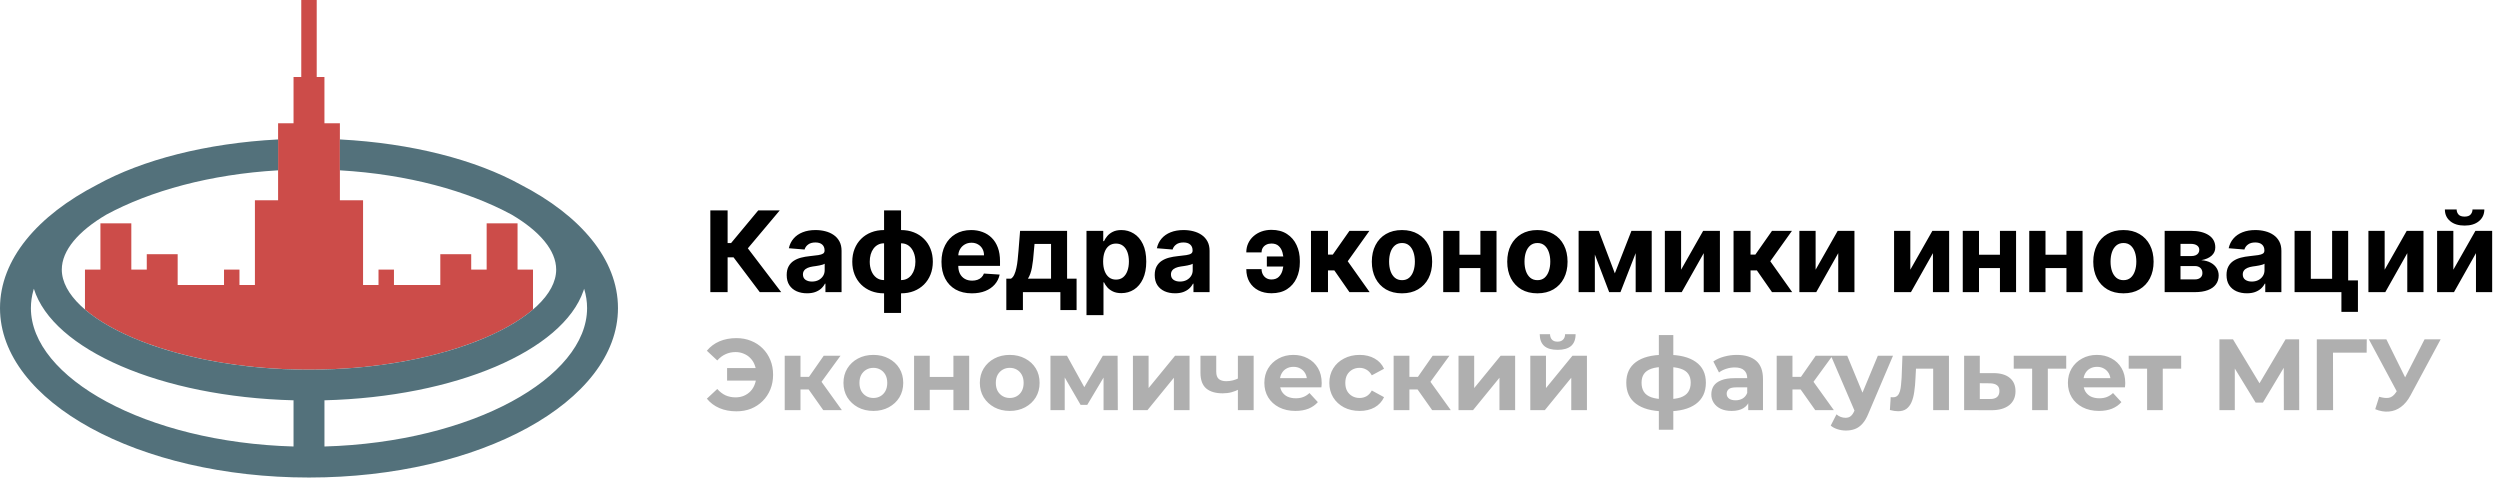 <?xml version="1.0" encoding="UTF-8"?> <svg xmlns="http://www.w3.org/2000/svg" width="445" height="85" viewBox="0 0 445 85" fill="none"><path d="M129.421 67.744V65.512H135.649V67.744H129.421ZM131.077 60.184C132.025 60.184 132.895 60.346 133.687 60.67C134.479 60.982 135.169 61.432 135.757 62.02C136.345 62.608 136.801 63.298 137.125 64.09C137.449 64.882 137.611 65.752 137.611 66.7C137.611 67.648 137.449 68.518 137.125 69.31C136.801 70.102 136.345 70.792 135.757 71.38C135.169 71.968 134.479 72.424 133.687 72.748C132.895 73.06 132.025 73.216 131.077 73.216C129.961 73.216 128.953 73.024 128.053 72.64C127.165 72.256 126.421 71.698 125.821 70.966L127.675 69.238C128.119 69.742 128.611 70.12 129.151 70.372C129.691 70.612 130.285 70.732 130.933 70.732C131.473 70.732 131.971 70.636 132.427 70.444C132.895 70.24 133.291 69.964 133.615 69.616C133.951 69.256 134.203 68.83 134.371 68.338C134.551 67.846 134.641 67.3 134.641 66.7C134.641 66.1 134.551 65.554 134.371 65.062C134.203 64.57 133.951 64.15 133.615 63.802C133.291 63.442 132.895 63.166 132.427 62.974C131.971 62.77 131.473 62.668 130.933 62.668C130.285 62.668 129.691 62.794 129.151 63.046C128.611 63.286 128.119 63.658 127.675 64.162L125.821 62.434C126.421 61.702 127.165 61.144 128.053 60.76C128.953 60.376 129.961 60.184 131.077 60.184ZM146.537 73L143.297 68.41L145.583 67.06L149.849 73H146.537ZM139.679 73V63.316H142.487V73H139.679ZM141.659 69.328V67.078H145.043V69.328H141.659ZM145.853 68.482L143.225 68.194L146.627 63.316H149.615L145.853 68.482ZM155.465 73.144C154.433 73.144 153.515 72.928 152.711 72.496C151.919 72.064 151.289 71.476 150.821 70.732C150.365 69.976 150.137 69.118 150.137 68.158C150.137 67.186 150.365 66.328 150.821 65.584C151.289 64.828 151.919 64.24 152.711 63.82C153.515 63.388 154.433 63.172 155.465 63.172C156.485 63.172 157.397 63.388 158.201 63.82C159.005 64.24 159.635 64.822 160.091 65.566C160.547 66.31 160.775 67.174 160.775 68.158C160.775 69.118 160.547 69.976 160.091 70.732C159.635 71.476 159.005 72.064 158.201 72.496C157.397 72.928 156.485 73.144 155.465 73.144ZM155.465 70.84C155.933 70.84 156.353 70.732 156.725 70.516C157.097 70.3 157.391 69.994 157.607 69.598C157.823 69.19 157.931 68.71 157.931 68.158C157.931 67.594 157.823 67.114 157.607 66.718C157.391 66.322 157.097 66.016 156.725 65.8C156.353 65.584 155.933 65.476 155.465 65.476C154.997 65.476 154.577 65.584 154.205 65.8C153.833 66.016 153.533 66.322 153.305 66.718C153.089 67.114 152.981 67.594 152.981 68.158C152.981 68.71 153.089 69.19 153.305 69.598C153.533 69.994 153.833 70.3 154.205 70.516C154.577 70.732 154.997 70.84 155.465 70.84ZM162.706 73V63.316H165.496V67.096H169.708V63.316H172.516V73H169.708V69.382H165.496V73H162.706ZM179.74 73.144C178.708 73.144 177.79 72.928 176.986 72.496C176.194 72.064 175.564 71.476 175.096 70.732C174.64 69.976 174.412 69.118 174.412 68.158C174.412 67.186 174.64 66.328 175.096 65.584C175.564 64.828 176.194 64.24 176.986 63.82C177.79 63.388 178.708 63.172 179.74 63.172C180.76 63.172 181.672 63.388 182.476 63.82C183.28 64.24 183.91 64.822 184.366 65.566C184.822 66.31 185.05 67.174 185.05 68.158C185.05 69.118 184.822 69.976 184.366 70.732C183.91 71.476 183.28 72.064 182.476 72.496C181.672 72.928 180.76 73.144 179.74 73.144ZM179.74 70.84C180.208 70.84 180.628 70.732 181 70.516C181.372 70.3 181.666 69.994 181.882 69.598C182.098 69.19 182.206 68.71 182.206 68.158C182.206 67.594 182.098 67.114 181.882 66.718C181.666 66.322 181.372 66.016 181 65.8C180.628 65.584 180.208 65.476 179.74 65.476C179.272 65.476 178.852 65.584 178.48 65.8C178.108 66.016 177.808 66.322 177.58 66.718C177.364 67.114 177.256 67.594 177.256 68.158C177.256 68.71 177.364 69.19 177.58 69.598C177.808 69.994 178.108 70.3 178.48 70.516C178.852 70.732 179.272 70.84 179.74 70.84ZM186.982 73V63.316H189.916L193.57 69.94H192.4L196.306 63.316H198.934L198.97 73H196.432V66.196L196.864 66.484L193.534 72.064H192.346L188.998 66.286L189.52 66.16V73H186.982ZM201.66 73V63.316H204.45V69.076L209.166 63.316H211.74V73H208.95V67.24L204.252 73H201.66ZM220.541 69.292C220.145 69.508 219.707 69.682 219.227 69.814C218.747 69.946 218.219 70.012 217.643 70.012C216.371 70.012 215.393 69.724 214.709 69.148C214.025 68.56 213.683 67.63 213.683 66.358V63.316H216.491V66.178C216.491 66.778 216.647 67.21 216.959 67.474C217.271 67.726 217.709 67.852 218.273 67.852C218.681 67.852 219.071 67.804 219.443 67.708C219.827 67.612 220.193 67.474 220.541 67.294V69.292ZM220.343 73V63.316H223.151V73H220.343ZM230.581 73.144C229.477 73.144 228.505 72.928 227.665 72.496C226.837 72.064 226.195 71.476 225.739 70.732C225.283 69.976 225.055 69.118 225.055 68.158C225.055 67.186 225.277 66.328 225.721 65.584C226.177 64.828 226.795 64.24 227.575 63.82C228.355 63.388 229.237 63.172 230.221 63.172C231.169 63.172 232.021 63.376 232.777 63.784C233.545 64.18 234.151 64.756 234.595 65.512C235.039 66.256 235.261 67.15 235.261 68.194C235.261 68.302 235.255 68.428 235.243 68.572C235.231 68.704 235.219 68.83 235.207 68.95H227.341V67.312H233.731L232.651 67.798C232.651 67.294 232.549 66.856 232.345 66.484C232.141 66.112 231.859 65.824 231.499 65.62C231.139 65.404 230.719 65.296 230.239 65.296C229.759 65.296 229.333 65.404 228.961 65.62C228.601 65.824 228.319 66.118 228.115 66.502C227.911 66.874 227.809 67.318 227.809 67.834V68.266C227.809 68.794 227.923 69.262 228.151 69.67C228.391 70.066 228.721 70.372 229.141 70.588C229.573 70.792 230.077 70.894 230.653 70.894C231.169 70.894 231.619 70.816 232.003 70.66C232.399 70.504 232.759 70.27 233.083 69.958L234.577 71.578C234.133 72.082 233.575 72.472 232.903 72.748C232.231 73.012 231.457 73.144 230.581 73.144ZM242.021 73.144C240.977 73.144 240.047 72.934 239.231 72.514C238.415 72.082 237.773 71.488 237.305 70.732C236.849 69.976 236.621 69.118 236.621 68.158C236.621 67.186 236.849 66.328 237.305 65.584C237.773 64.828 238.415 64.24 239.231 63.82C240.047 63.388 240.977 63.172 242.021 63.172C243.041 63.172 243.929 63.388 244.685 63.82C245.441 64.24 245.999 64.846 246.359 65.638L244.181 66.808C243.929 66.352 243.611 66.016 243.227 65.8C242.855 65.584 242.447 65.476 242.003 65.476C241.523 65.476 241.091 65.584 240.707 65.8C240.323 66.016 240.017 66.322 239.789 66.718C239.573 67.114 239.465 67.594 239.465 68.158C239.465 68.722 239.573 69.202 239.789 69.598C240.017 69.994 240.323 70.3 240.707 70.516C241.091 70.732 241.523 70.84 242.003 70.84C242.447 70.84 242.855 70.738 243.227 70.534C243.611 70.318 243.929 69.976 244.181 69.508L246.359 70.696C245.999 71.476 245.441 72.082 244.685 72.514C243.929 72.934 243.041 73.144 242.021 73.144ZM254.924 73L251.684 68.41L253.97 67.06L258.236 73H254.924ZM248.066 73V63.316H250.874V73H248.066ZM250.046 69.328V67.078H253.43V69.328H250.046ZM254.24 68.482L251.612 68.194L255.014 63.316H258.002L254.24 68.482ZM259.615 73V63.316H262.405V69.076L267.121 63.316H269.695V73H266.905V67.24L262.207 73H259.615ZM272.394 73V63.316H275.184V69.076L279.9 63.316H282.474V73H279.684V67.24L274.986 73H272.394ZM277.254 62.272C276.198 62.272 275.406 62.044 274.878 61.588C274.35 61.12 274.08 60.418 274.068 59.482H275.904C275.916 59.89 276.03 60.214 276.246 60.454C276.462 60.694 276.792 60.814 277.236 60.814C277.668 60.814 277.998 60.694 278.226 60.454C278.466 60.214 278.586 59.89 278.586 59.482H280.458C280.458 60.418 280.188 61.12 279.648 61.588C279.108 62.044 278.31 62.272 277.254 62.272ZM296.787 73.216C296.763 73.216 296.697 73.216 296.589 73.216C296.481 73.216 296.379 73.216 296.283 73.216C296.187 73.216 296.121 73.216 296.085 73.216C293.985 73.18 292.359 72.73 291.207 71.866C290.055 71.002 289.479 69.754 289.479 68.122C289.479 66.514 290.049 65.29 291.189 64.45C292.341 63.598 293.991 63.166 296.139 63.154C296.163 63.154 296.223 63.154 296.319 63.154C296.427 63.154 296.529 63.154 296.625 63.154C296.721 63.154 296.781 63.154 296.805 63.154C298.977 63.154 300.657 63.574 301.845 64.414C303.045 65.254 303.645 66.49 303.645 68.122C303.645 69.778 303.045 71.044 301.845 71.92C300.657 72.784 298.971 73.216 296.787 73.216ZM296.697 71.056C297.693 71.056 298.503 70.954 299.127 70.75C299.751 70.534 300.207 70.21 300.495 69.778C300.795 69.334 300.945 68.782 300.945 68.122C300.945 67.486 300.801 66.964 300.513 66.556C300.225 66.136 299.763 65.824 299.127 65.62C298.503 65.416 297.693 65.314 296.697 65.314C296.661 65.314 296.589 65.314 296.481 65.314C296.373 65.314 296.301 65.314 296.265 65.314C295.305 65.314 294.525 65.422 293.925 65.638C293.325 65.854 292.887 66.166 292.611 66.574C292.335 66.982 292.197 67.498 292.197 68.122C292.197 68.77 292.335 69.31 292.611 69.742C292.887 70.174 293.325 70.498 293.925 70.714C294.525 70.93 295.305 71.044 296.265 71.056C296.301 71.056 296.373 71.056 296.481 71.056C296.589 71.056 296.661 71.056 296.697 71.056ZM295.275 76.492V59.644H297.849V76.492H295.275ZM311.184 73V71.11L311.004 70.696V67.312C311.004 66.712 310.818 66.244 310.446 65.908C310.086 65.572 309.528 65.404 308.772 65.404C308.256 65.404 307.746 65.488 307.242 65.656C306.75 65.812 306.33 66.028 305.982 66.304L304.974 64.342C305.502 63.97 306.138 63.682 306.882 63.478C307.626 63.274 308.382 63.172 309.15 63.172C310.626 63.172 311.772 63.52 312.588 64.216C313.404 64.912 313.812 65.998 313.812 67.474V73H311.184ZM308.232 73.144C307.476 73.144 306.828 73.018 306.288 72.766C305.748 72.502 305.334 72.148 305.046 71.704C304.758 71.26 304.614 70.762 304.614 70.21C304.614 69.634 304.752 69.13 305.028 68.698C305.316 68.266 305.766 67.93 306.378 67.69C306.99 67.438 307.788 67.312 308.772 67.312H311.346V68.95H309.078C308.418 68.95 307.962 69.058 307.71 69.274C307.47 69.49 307.35 69.76 307.35 70.084C307.35 70.444 307.488 70.732 307.764 70.948C308.052 71.152 308.442 71.254 308.934 71.254C309.402 71.254 309.822 71.146 310.194 70.93C310.566 70.702 310.836 70.372 311.004 69.94L311.436 71.236C311.232 71.86 310.86 72.334 310.32 72.658C309.78 72.982 309.084 73.144 308.232 73.144ZM323.109 73L319.869 68.41L322.155 67.06L326.421 73H323.109ZM316.251 73V63.316H319.059V73H316.251ZM318.231 69.328V67.078H321.615V69.328H318.231ZM322.425 68.482L319.797 68.194L323.199 63.316H326.187L322.425 68.482ZM328.569 76.636C328.065 76.636 327.567 76.558 327.075 76.402C326.583 76.246 326.181 76.03 325.869 75.754L326.895 73.756C327.111 73.948 327.357 74.098 327.633 74.206C327.921 74.314 328.203 74.368 328.479 74.368C328.875 74.368 329.187 74.272 329.415 74.08C329.655 73.9 329.871 73.594 330.063 73.162L330.567 71.974L330.783 71.668L334.257 63.316H336.957L332.583 73.594C332.271 74.374 331.911 74.986 331.503 75.43C331.107 75.874 330.663 76.186 330.171 76.366C329.691 76.546 329.157 76.636 328.569 76.636ZM330.225 73.378L325.905 63.316H328.803L332.151 71.416L330.225 73.378ZM336.402 72.982L336.546 70.678C336.618 70.69 336.69 70.702 336.762 70.714C336.834 70.714 336.9 70.714 336.96 70.714C337.296 70.714 337.56 70.618 337.752 70.426C337.944 70.234 338.088 69.976 338.184 69.652C338.28 69.316 338.346 68.938 338.382 68.518C338.43 68.098 338.466 67.66 338.49 67.204L338.634 63.316H346.914V73H344.106V64.936L344.736 65.62H340.488L341.082 64.9L340.956 67.33C340.92 68.194 340.848 68.986 340.74 69.706C340.644 70.426 340.482 71.05 340.254 71.578C340.026 72.094 339.72 72.496 339.336 72.784C338.952 73.06 338.46 73.198 337.86 73.198C337.644 73.198 337.416 73.18 337.176 73.144C336.936 73.108 336.678 73.054 336.402 72.982ZM354.853 66.412C356.125 66.424 357.091 66.712 357.751 67.276C358.423 67.828 358.759 68.614 358.759 69.634C358.759 70.702 358.381 71.536 357.625 72.136C356.869 72.724 355.819 73.018 354.475 73.018L349.615 73V63.316H352.405V66.412H354.853ZM354.223 71.02C354.763 71.032 355.177 70.918 355.465 70.678C355.753 70.438 355.897 70.078 355.897 69.598C355.897 69.118 355.753 68.776 355.465 68.572C355.177 68.356 354.763 68.242 354.223 68.23L352.405 68.212V71.02H354.223ZM361.722 73V64.972L362.352 65.62H358.446V63.316H367.788V65.62H363.882L364.512 64.972V73H361.722ZM373.614 73.144C372.51 73.144 371.538 72.928 370.698 72.496C369.87 72.064 369.228 71.476 368.772 70.732C368.316 69.976 368.088 69.118 368.088 68.158C368.088 67.186 368.31 66.328 368.754 65.584C369.21 64.828 369.828 64.24 370.608 63.82C371.388 63.388 372.27 63.172 373.254 63.172C374.202 63.172 375.054 63.376 375.81 63.784C376.578 64.18 377.184 64.756 377.628 65.512C378.072 66.256 378.294 67.15 378.294 68.194C378.294 68.302 378.288 68.428 378.276 68.572C378.264 68.704 378.252 68.83 378.24 68.95H370.374V67.312H376.764L375.684 67.798C375.684 67.294 375.582 66.856 375.378 66.484C375.174 66.112 374.892 65.824 374.532 65.62C374.172 65.404 373.752 65.296 373.272 65.296C372.792 65.296 372.366 65.404 371.994 65.62C371.634 65.824 371.352 66.118 371.148 66.502C370.944 66.874 370.842 67.318 370.842 67.834V68.266C370.842 68.794 370.956 69.262 371.184 69.67C371.424 70.066 371.754 70.372 372.174 70.588C372.606 70.792 373.11 70.894 373.686 70.894C374.202 70.894 374.652 70.816 375.036 70.66C375.432 70.504 375.792 70.27 376.116 69.958L377.61 71.578C377.166 72.082 376.608 72.472 375.936 72.748C375.264 73.012 374.49 73.144 373.614 73.144ZM382.183 73V64.972L382.813 65.62H378.907V63.316H388.249V65.62H384.343L384.973 64.972V73H382.183ZM395.059 73V60.4H397.471L402.835 69.292H401.557L406.831 60.4H409.243L409.261 73H406.525L406.507 64.594H407.029L402.799 71.668H401.503L397.183 64.594H397.795V73H395.059ZM412.391 73V60.4H421.283L421.265 62.776H414.605L415.271 62.11L415.289 73H412.391ZM423.493 70.624C424.189 70.828 424.771 70.888 425.239 70.804C425.719 70.708 426.145 70.372 426.517 69.796L427.129 68.878L427.399 68.572L431.575 60.4H434.437L429.073 70.372C428.593 71.272 428.023 71.962 427.363 72.442C426.715 72.922 426.001 73.192 425.221 73.252C424.441 73.324 423.631 73.186 422.791 72.838L423.493 70.624ZM427.345 71.002L421.657 60.4H424.771L428.947 68.86L427.345 71.002Z" fill="#AFAFAF"></path><path d="M135.24 52L130.566 45.8H129.515V52H126.44V37.455H129.515V43.264H130.133L134.963 37.455H138.791L133.116 44.202L139.054 52H135.24ZM143.654 52.206C142.958 52.206 142.338 52.085 141.793 51.844C141.249 51.597 140.818 51.235 140.501 50.757C140.188 50.274 140.032 49.673 140.032 48.953C140.032 48.347 140.143 47.838 140.366 47.426C140.588 47.014 140.891 46.683 141.275 46.432C141.658 46.181 142.094 45.992 142.582 45.864C143.074 45.736 143.59 45.646 144.13 45.594C144.764 45.528 145.276 45.466 145.664 45.409C146.052 45.347 146.334 45.258 146.509 45.139C146.684 45.021 146.772 44.846 146.772 44.614V44.571C146.772 44.121 146.63 43.773 146.346 43.527C146.067 43.281 145.669 43.158 145.153 43.158C144.608 43.158 144.175 43.278 143.853 43.52C143.531 43.757 143.318 44.055 143.214 44.415L140.415 44.188C140.558 43.525 140.837 42.952 141.254 42.469C141.67 41.981 142.208 41.607 142.866 41.347C143.529 41.081 144.296 40.949 145.167 40.949C145.773 40.949 146.353 41.02 146.907 41.162C147.466 41.304 147.96 41.524 148.391 41.822C148.827 42.121 149.17 42.504 149.421 42.973C149.672 43.437 149.798 43.993 149.798 44.642V52H146.928V50.487H146.843C146.668 50.828 146.433 51.129 146.14 51.389C145.846 51.645 145.494 51.846 145.082 51.993C144.67 52.135 144.194 52.206 143.654 52.206ZM144.521 50.118C144.966 50.118 145.359 50.03 145.7 49.855C146.04 49.675 146.308 49.434 146.502 49.131C146.696 48.828 146.793 48.484 146.793 48.101V46.943C146.699 47.005 146.568 47.062 146.403 47.114C146.242 47.161 146.059 47.206 145.856 47.249C145.652 47.286 145.449 47.322 145.245 47.355C145.041 47.383 144.857 47.41 144.691 47.433C144.336 47.485 144.026 47.568 143.761 47.682C143.496 47.795 143.29 47.949 143.143 48.144C142.996 48.333 142.923 48.57 142.923 48.854C142.923 49.266 143.072 49.581 143.37 49.798C143.673 50.011 144.057 50.118 144.521 50.118ZM157.365 55.707V37.455H160.384V55.707H157.365ZM157.365 52.213C156.527 52.213 155.762 52.078 155.071 51.808C154.38 51.534 153.783 51.148 153.281 50.651C152.779 50.149 152.391 49.554 152.116 48.868C151.842 48.177 151.705 47.417 151.705 46.588C151.705 45.75 151.842 44.988 152.116 44.301C152.391 43.61 152.779 43.016 153.281 42.519C153.783 42.017 154.38 41.631 155.071 41.361C155.762 41.086 156.527 40.949 157.365 40.949H157.926V52.213H157.365ZM157.365 49.855H157.699V43.307H157.365C156.958 43.307 156.596 43.392 156.278 43.562C155.961 43.733 155.694 43.967 155.476 44.266C155.258 44.559 155.092 44.905 154.979 45.303C154.87 45.7 154.815 46.129 154.815 46.588C154.815 47.194 154.915 47.746 155.114 48.243C155.313 48.735 155.604 49.128 155.987 49.422C156.371 49.711 156.83 49.855 157.365 49.855ZM160.384 52.213H159.822V40.949H160.384C161.222 40.949 161.986 41.086 162.678 41.361C163.369 41.631 163.965 42.017 164.467 42.519C164.969 43.016 165.357 43.61 165.632 44.301C165.907 44.988 166.044 45.75 166.044 46.588C166.044 47.417 165.907 48.177 165.632 48.868C165.357 49.554 164.969 50.149 164.467 50.651C163.965 51.148 163.369 51.534 162.678 51.808C161.986 52.078 161.222 52.213 160.384 52.213ZM160.384 49.855C160.791 49.855 161.153 49.772 161.47 49.606C161.787 49.436 162.055 49.202 162.273 48.903C162.491 48.605 162.656 48.26 162.77 47.867C162.884 47.469 162.94 47.043 162.94 46.588C162.94 45.977 162.839 45.426 162.635 44.933C162.436 44.436 162.147 44.041 161.768 43.747C161.39 43.454 160.928 43.307 160.384 43.307H160.05V49.855H160.384ZM172.995 52.213C171.873 52.213 170.907 51.986 170.098 51.531C169.293 51.072 168.672 50.423 168.237 49.585C167.801 48.742 167.583 47.746 167.583 46.595C167.583 45.473 167.801 44.488 168.237 43.641C168.672 42.793 169.286 42.133 170.076 41.659C170.872 41.186 171.805 40.949 172.875 40.949C173.594 40.949 174.264 41.065 174.885 41.297C175.51 41.524 176.054 41.867 176.518 42.327C176.987 42.786 177.351 43.364 177.612 44.06C177.872 44.751 178.002 45.561 178.002 46.489V47.32H168.791V45.445H175.154C175.154 45.009 175.06 44.623 174.87 44.287C174.681 43.951 174.418 43.688 174.082 43.499C173.751 43.304 173.365 43.207 172.924 43.207C172.465 43.207 172.058 43.314 171.703 43.527C171.352 43.735 171.078 44.017 170.879 44.372C170.68 44.722 170.578 45.113 170.574 45.544V47.327C170.574 47.867 170.673 48.333 170.872 48.726C171.075 49.119 171.362 49.422 171.731 49.635C172.1 49.848 172.538 49.955 173.045 49.955C173.381 49.955 173.689 49.907 173.968 49.812C174.248 49.718 174.487 49.576 174.686 49.386C174.885 49.197 175.036 48.965 175.14 48.69L177.939 48.875C177.797 49.547 177.505 50.135 177.065 50.636C176.629 51.133 176.066 51.522 175.375 51.801C174.688 52.076 173.895 52.213 172.995 52.213ZM179.125 55.196V49.599H179.963C180.204 49.448 180.398 49.206 180.545 48.875C180.697 48.544 180.82 48.153 180.914 47.703C181.014 47.253 181.09 46.768 181.142 46.247C181.199 45.722 181.248 45.191 181.291 44.656L181.575 41.091H189.941V49.599H191.632V55.196H188.748V52H182.079V55.196H179.125ZM182.974 49.599H187.086V43.42H184.146L184.032 44.656C183.952 45.821 183.836 46.811 183.684 47.625C183.533 48.435 183.296 49.093 182.974 49.599ZM193.395 56.091V41.091H196.378V42.923H196.513C196.645 42.63 196.837 42.331 197.088 42.028C197.344 41.721 197.675 41.465 198.082 41.261C198.494 41.053 199.006 40.949 199.616 40.949C200.412 40.949 201.146 41.157 201.818 41.574C202.491 41.986 203.028 42.608 203.43 43.442C203.833 44.27 204.034 45.31 204.034 46.56C204.034 47.776 203.838 48.804 203.445 49.642C203.056 50.475 202.526 51.108 201.854 51.538C201.186 51.965 200.438 52.178 199.609 52.178C199.022 52.178 198.523 52.081 198.111 51.886C197.704 51.692 197.37 51.448 197.109 51.155C196.849 50.856 196.65 50.556 196.513 50.253H196.42V56.091H193.395ZM196.357 46.545C196.357 47.194 196.446 47.76 196.626 48.243C196.806 48.726 197.067 49.102 197.408 49.372C197.749 49.637 198.163 49.77 198.651 49.77C199.143 49.77 199.56 49.635 199.901 49.365C200.241 49.09 200.5 48.712 200.675 48.229C200.855 47.741 200.945 47.18 200.945 46.545C200.945 45.916 200.857 45.362 200.682 44.883C200.507 44.405 200.249 44.031 199.908 43.761C199.567 43.492 199.148 43.356 198.651 43.356C198.158 43.356 197.741 43.487 197.401 43.747C197.064 44.008 196.806 44.377 196.626 44.855C196.446 45.333 196.357 45.897 196.357 46.545ZM209.162 52.206C208.466 52.206 207.846 52.085 207.301 51.844C206.757 51.597 206.326 51.235 206.009 50.757C205.696 50.274 205.54 49.673 205.54 48.953C205.54 48.347 205.651 47.838 205.874 47.426C206.096 47.014 206.399 46.683 206.783 46.432C207.166 46.181 207.602 45.992 208.089 45.864C208.582 45.736 209.098 45.646 209.638 45.594C210.272 45.528 210.784 45.466 211.172 45.409C211.56 45.347 211.842 45.258 212.017 45.139C212.192 45.021 212.28 44.846 212.28 44.614V44.571C212.28 44.121 212.138 43.773 211.854 43.527C211.574 43.281 211.177 43.158 210.661 43.158C210.116 43.158 209.683 43.278 209.361 43.52C209.039 43.757 208.826 44.055 208.722 44.415L205.923 44.188C206.065 43.525 206.345 42.952 206.761 42.469C207.178 41.981 207.715 41.607 208.374 41.347C209.036 41.081 209.804 40.949 210.675 40.949C211.281 40.949 211.861 41.02 212.415 41.162C212.973 41.304 213.468 41.524 213.899 41.822C214.335 42.121 214.678 42.504 214.929 42.973C215.18 43.437 215.305 43.993 215.305 44.642V52H212.436V50.487H212.351C212.176 50.828 211.941 51.129 211.648 51.389C211.354 51.645 211.001 51.846 210.589 51.993C210.178 52.135 209.702 52.206 209.162 52.206ZM210.028 50.118C210.473 50.118 210.866 50.03 211.207 49.855C211.548 49.675 211.816 49.434 212.01 49.131C212.204 48.828 212.301 48.484 212.301 48.101V46.943C212.206 47.005 212.076 47.062 211.911 47.114C211.75 47.161 211.567 47.206 211.364 47.249C211.16 47.286 210.956 47.322 210.753 47.355C210.549 47.383 210.365 47.41 210.199 47.433C209.844 47.485 209.534 47.568 209.268 47.682C209.003 47.795 208.797 47.949 208.651 48.144C208.504 48.333 208.43 48.57 208.43 48.854C208.43 49.266 208.58 49.581 208.878 49.798C209.181 50.011 209.564 50.118 210.028 50.118ZM226.316 43.349C225.975 43.349 225.672 43.416 225.407 43.548C225.141 43.681 224.933 43.865 224.782 44.102C224.635 44.334 224.561 44.609 224.561 44.926H221.841C221.841 44.334 221.955 43.794 222.182 43.307C222.409 42.814 222.727 42.391 223.134 42.035C223.541 41.676 224.015 41.399 224.554 41.205C225.099 41.01 225.686 40.913 226.316 40.913C227.414 40.913 228.337 41.16 229.086 41.652C229.838 42.14 230.407 42.8 230.79 43.633C231.178 44.462 231.373 45.392 231.373 46.425V46.688C231.373 47.724 231.181 48.66 230.797 49.493C230.414 50.326 229.846 50.987 229.093 51.474C228.345 51.957 227.419 52.199 226.316 52.199C225.435 52.199 224.658 52.026 223.986 51.68C223.314 51.33 222.788 50.835 222.409 50.196C222.031 49.552 221.841 48.787 221.841 47.902H224.561C224.561 48.238 224.632 48.546 224.775 48.825C224.917 49.105 225.118 49.327 225.378 49.493C225.643 49.659 225.956 49.744 226.316 49.749C226.879 49.744 227.317 49.585 227.63 49.273C227.947 48.96 228.167 48.57 228.29 48.101C228.418 47.627 228.482 47.156 228.482 46.688V46.425C228.482 45.909 228.416 45.416 228.283 44.947C228.155 44.479 227.933 44.095 227.615 43.797C227.303 43.499 226.87 43.349 226.316 43.349ZM229.355 45.651V47.44H225.499V45.651H229.355ZM233.356 52V41.091H236.381V45.324H237.234L240.202 41.091H243.754L239.897 46.503L243.796 52H240.202L237.511 48.129H236.381V52H233.356ZM249.554 52.213C248.451 52.213 247.497 51.979 246.692 51.51C245.892 51.036 245.274 50.378 244.838 49.535C244.403 48.688 244.185 47.706 244.185 46.588C244.185 45.461 244.403 44.476 244.838 43.633C245.274 42.786 245.892 42.128 246.692 41.659C247.497 41.186 248.451 40.949 249.554 40.949C250.658 40.949 251.609 41.186 252.409 41.659C253.214 42.128 253.835 42.786 254.27 43.633C254.706 44.476 254.924 45.461 254.924 46.588C254.924 47.706 254.706 48.688 254.27 49.535C253.835 50.378 253.214 51.036 252.409 51.51C251.609 51.979 250.658 52.213 249.554 52.213ZM249.569 49.869C250.07 49.869 250.489 49.727 250.826 49.443C251.162 49.154 251.415 48.761 251.586 48.264C251.761 47.767 251.848 47.201 251.848 46.567C251.848 45.932 251.761 45.367 251.586 44.869C251.415 44.372 251.162 43.979 250.826 43.69C250.489 43.401 250.07 43.257 249.569 43.257C249.062 43.257 248.636 43.401 248.29 43.69C247.949 43.979 247.691 44.372 247.516 44.869C247.346 45.367 247.26 45.932 247.26 46.567C247.26 47.201 247.346 47.767 247.516 48.264C247.691 48.761 247.949 49.154 248.29 49.443C248.636 49.727 249.062 49.869 249.569 49.869ZM264.483 45.338V47.717H258.787V45.338H264.483ZM259.782 41.091V52H256.891V41.091H259.782ZM266.38 41.091V52H263.51V41.091H266.38ZM273.656 52.213C272.553 52.213 271.599 51.979 270.794 51.51C269.993 51.036 269.376 50.378 268.94 49.535C268.504 48.688 268.287 47.706 268.287 46.588C268.287 45.461 268.504 44.476 268.94 43.633C269.376 42.786 269.993 42.128 270.794 41.659C271.599 41.186 272.553 40.949 273.656 40.949C274.759 40.949 275.711 41.186 276.511 41.659C277.316 42.128 277.936 42.786 278.372 43.633C278.807 44.476 279.025 45.461 279.025 46.588C279.025 47.706 278.807 48.688 278.372 49.535C277.936 50.378 277.316 51.036 276.511 51.51C275.711 51.979 274.759 52.213 273.656 52.213ZM273.67 49.869C274.172 49.869 274.591 49.727 274.927 49.443C275.263 49.154 275.517 48.761 275.687 48.264C275.862 47.767 275.95 47.201 275.95 46.567C275.95 45.932 275.862 45.367 275.687 44.869C275.517 44.372 275.263 43.979 274.927 43.69C274.591 43.401 274.172 43.257 273.67 43.257C273.163 43.257 272.737 43.401 272.392 43.69C272.051 43.979 271.793 44.372 271.618 44.869C271.447 45.367 271.362 45.932 271.362 46.567C271.362 47.201 271.447 47.767 271.618 48.264C271.793 48.761 272.051 49.154 272.392 49.443C272.737 49.727 273.163 49.869 273.67 49.869ZM287.441 48.655L290.396 41.091H292.697L288.443 52H286.433L282.278 41.091H284.572L287.441 48.655ZM283.883 41.091V52H280.993V41.091H283.883ZM291.149 52V41.091H294.004V52H291.149ZM299.235 48.008L303.162 41.091H306.145V52H303.262V45.061L299.348 52H296.344V41.091H299.235V48.008ZM308.571 52V41.091H311.596V45.324H312.449L315.417 41.091H318.968L315.112 46.503L319.011 52H315.417L312.725 48.129H311.596V52H308.571ZM323.18 48.008L327.108 41.091H330.091V52H327.207V45.061L323.294 52H320.289V41.091H323.18V48.008ZM340.036 48.008L343.963 41.091H346.946V52H344.062V45.061L340.149 52H337.145V41.091H340.036V48.008ZM356.964 45.338V47.717H351.268V45.338H356.964ZM352.262 41.091V52H349.371V41.091H352.262ZM358.86 41.091V52H355.991V41.091H358.86ZM368.8 45.338V47.717H363.104V45.338H368.8ZM364.098 41.091V52H361.207V41.091H364.098ZM370.696 41.091V52H367.827V41.091H370.696ZM377.972 52.213C376.869 52.213 375.915 51.979 375.11 51.51C374.31 51.036 373.692 50.378 373.256 49.535C372.821 48.688 372.603 47.706 372.603 46.588C372.603 45.461 372.821 44.476 373.256 43.633C373.692 42.786 374.31 42.128 375.11 41.659C375.915 41.186 376.869 40.949 377.972 40.949C379.076 40.949 380.027 41.186 380.827 41.659C381.632 42.128 382.253 42.786 382.688 43.633C383.124 44.476 383.342 45.461 383.342 46.588C383.342 47.706 383.124 48.688 382.688 49.535C382.253 50.378 381.632 51.036 380.827 51.51C380.027 51.979 379.076 52.213 377.972 52.213ZM377.987 49.869C378.488 49.869 378.907 49.727 379.244 49.443C379.58 49.154 379.833 48.761 380.004 48.264C380.179 47.767 380.266 47.201 380.266 46.567C380.266 45.932 380.179 45.367 380.004 44.869C379.833 44.372 379.58 43.979 379.244 43.69C378.907 43.401 378.488 43.257 377.987 43.257C377.48 43.257 377.054 43.401 376.708 43.69C376.367 43.979 376.109 44.372 375.934 44.869C375.763 45.367 375.678 45.932 375.678 46.567C375.678 47.201 375.763 47.767 375.934 48.264C376.109 48.761 376.367 49.154 376.708 49.443C377.054 49.727 377.48 49.869 377.987 49.869ZM385.309 52V41.091H389.961C391.306 41.091 392.369 41.347 393.15 41.858C393.931 42.369 394.322 43.096 394.322 44.038C394.322 44.63 394.102 45.123 393.661 45.516C393.221 45.909 392.61 46.174 391.829 46.311C392.482 46.358 393.039 46.508 393.498 46.758C393.962 47.005 394.315 47.324 394.556 47.717C394.802 48.11 394.925 48.546 394.925 49.024C394.925 49.644 394.76 50.177 394.428 50.622C394.102 51.067 393.621 51.408 392.987 51.645C392.357 51.882 391.587 52 390.678 52H385.309ZM388.129 49.734H390.678C391.1 49.734 391.429 49.635 391.665 49.436C391.907 49.233 392.028 48.956 392.028 48.605C392.028 48.217 391.907 47.911 391.665 47.689C391.429 47.466 391.1 47.355 390.678 47.355H388.129V49.734ZM388.129 45.58H390.025C390.328 45.58 390.586 45.537 390.799 45.452C391.017 45.362 391.183 45.234 391.296 45.068C391.415 44.903 391.474 44.706 391.474 44.479C391.474 44.142 391.339 43.88 391.069 43.69C390.799 43.501 390.43 43.406 389.961 43.406H388.129V45.58ZM399.943 52.206C399.247 52.206 398.627 52.085 398.082 51.844C397.538 51.597 397.107 51.235 396.79 50.757C396.477 50.274 396.321 49.673 396.321 48.953C396.321 48.347 396.432 47.838 396.655 47.426C396.877 47.014 397.18 46.683 397.564 46.432C397.947 46.181 398.383 45.992 398.871 45.864C399.363 45.736 399.879 45.646 400.419 45.594C401.054 45.528 401.565 45.466 401.953 45.409C402.341 45.347 402.623 45.258 402.798 45.139C402.973 45.021 403.061 44.846 403.061 44.614V44.571C403.061 44.121 402.919 43.773 402.635 43.527C402.356 43.281 401.958 43.158 401.442 43.158C400.897 43.158 400.464 43.278 400.142 43.52C399.82 43.757 399.607 44.055 399.503 44.415L396.705 44.188C396.847 43.525 397.126 42.952 397.543 42.469C397.959 41.981 398.497 41.607 399.155 41.347C399.818 41.081 400.585 40.949 401.456 40.949C402.062 40.949 402.642 41.02 403.196 41.162C403.755 41.304 404.25 41.524 404.68 41.822C405.116 42.121 405.459 42.504 405.71 42.973C405.961 43.437 406.087 43.993 406.087 44.642V52H403.217V50.487H403.132C402.957 50.828 402.723 51.129 402.429 51.389C402.135 51.645 401.783 51.846 401.371 51.993C400.959 52.135 400.483 52.206 399.943 52.206ZM400.81 50.118C401.255 50.118 401.648 50.03 401.989 49.855C402.33 49.675 402.597 49.434 402.791 49.131C402.985 48.828 403.082 48.484 403.082 48.101V46.943C402.988 47.005 402.857 47.062 402.692 47.114C402.531 47.161 402.348 47.206 402.145 47.249C401.941 47.286 401.738 47.322 401.534 47.355C401.33 47.383 401.146 47.41 400.98 47.433C400.625 47.485 400.315 47.568 400.05 47.682C399.785 47.795 399.579 47.949 399.432 48.144C399.285 48.333 399.212 48.57 399.212 48.854C399.212 49.266 399.361 49.581 399.659 49.798C399.962 50.011 400.346 50.118 400.81 50.118ZM417.972 41.091V49.912H419.712V55.508H416.772V52H408.434V41.091H411.325V49.621H415.117V41.091H417.972ZM424.469 48.008L428.397 41.091H431.38V52H428.496V45.061L424.583 52H421.578V41.091H424.469V48.008ZM436.696 48.008L440.623 41.091H443.606V52H440.723V45.061L436.809 52H433.805V41.091H436.696V48.008ZM440.105 37.284H442.214C442.209 38.146 441.89 38.84 441.255 39.365C440.626 39.891 439.773 40.153 438.699 40.153C437.619 40.153 436.764 39.891 436.135 39.365C435.505 38.84 435.19 38.146 435.19 37.284H437.285C437.28 37.611 437.385 37.904 437.598 38.165C437.815 38.425 438.182 38.555 438.699 38.555C439.2 38.555 439.56 38.428 439.778 38.172C439.996 37.916 440.105 37.62 440.105 37.284Z" fill="black"></path><g clip-path="url(#clip0_2038_33)"><path fill-rule="evenodd" clip-rule="evenodd" d="M56.375 0V13.71H57.75V21.936H60.5V35.645H64.625V50.726H67.375V47.984H70.125V50.726H78.375V45.242H83.875V47.984H86.625V39.758H92.125V47.984H94.875V55.094C87.923 61.035 72.861 65.806 55 65.806C37.139 65.806 22.076 61.035 15.122 55.091L15.125 47.984H17.875V39.758H23.375V47.984H26.125V45.242H31.625V50.726H39.875V47.984H42.625V50.726H45.375V35.645H49.5V21.936H52.25V13.71H53.625V0H56.375Z" fill="#CC4C49"></path><path fill-rule="evenodd" clip-rule="evenodd" d="M60.5 24.82C73.34 25.488 84.699 28.468 92.659 32.856C103.334 38.359 110 46.171 110 54.839C110 71.496 85.375 85 55 85C24.625 85 0 71.496 0 54.839C0 46.174 6.663 38.362 17.332 32.862C25.293 28.471 36.656 25.488 49.5 24.82V30.319C37.414 31.018 26.752 33.979 18.952 38.192C13.925 41.141 11 44.592 11 47.984C11 56.704 30.331 65.806 55 65.806C79.669 65.806 99 56.704 99 47.984C99 44.593 96.078 41.145 91.055 38.195C83.256 33.982 72.59 31.019 60.5 30.32V24.82ZM6.028 51.397L5.952 51.652C5.655 52.689 5.503 53.761 5.5 54.839C5.5 67.159 25.834 78.721 52.25 79.476V71.254C28.621 70.646 9.406 62.233 6.028 51.397ZM103.854 51.764L103.976 51.396C104.323 52.531 104.501 53.681 104.501 54.839C104.501 67.159 84.168 78.721 57.753 79.476V71.254C81.114 70.651 100.162 62.421 103.854 51.764Z" fill="#53717B"></path></g><defs><clipPath id="clip0_2038_33"><rect width="110" height="85" fill="white"></rect></clipPath></defs></svg> 